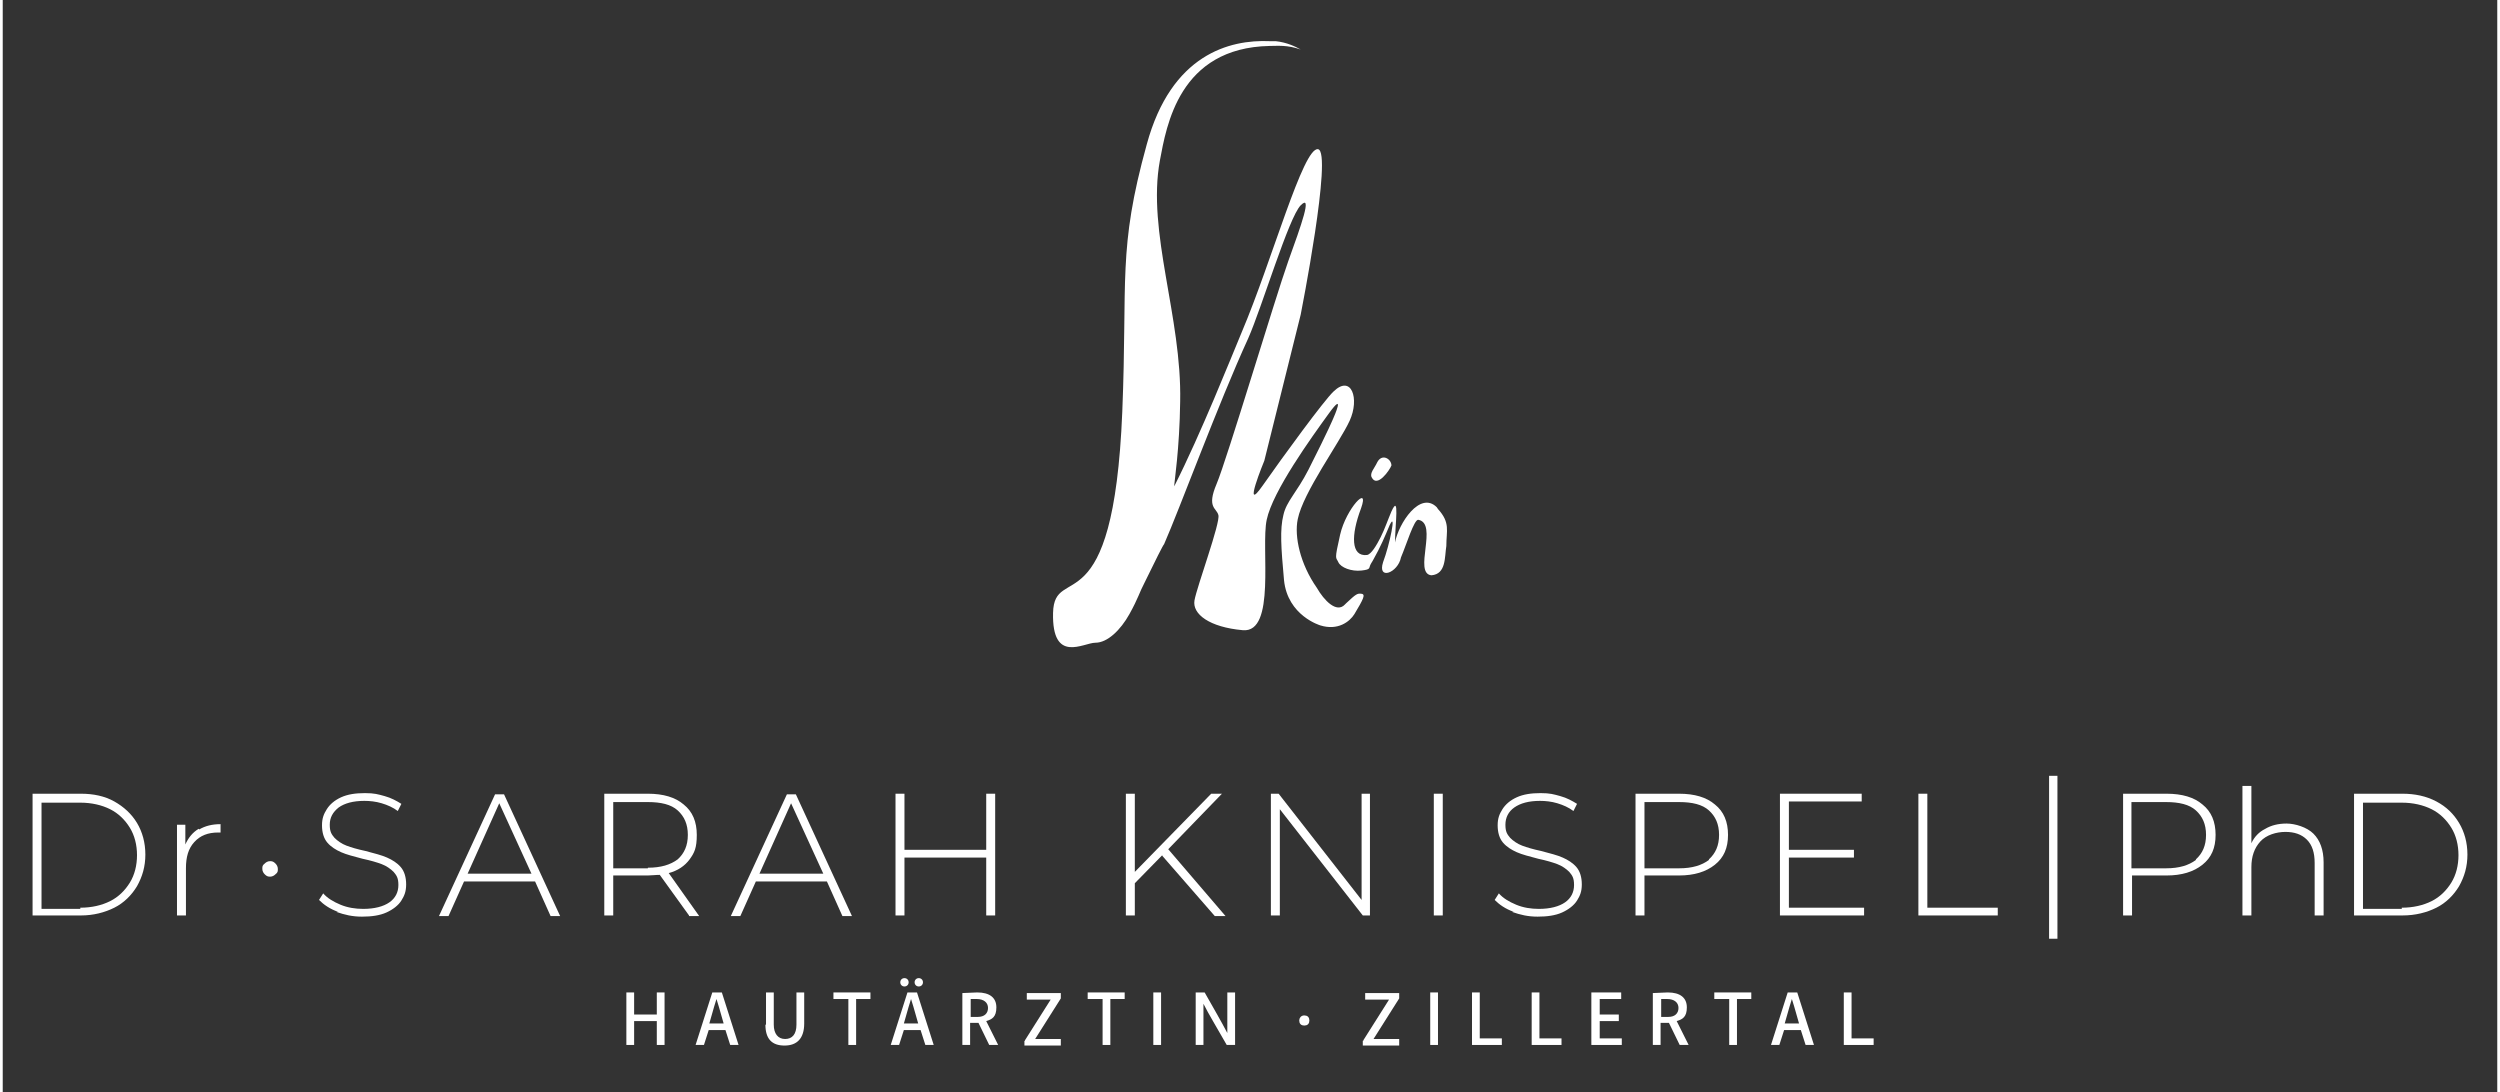 <?xml version="1.0" encoding="UTF-8"?>
<svg xmlns="http://www.w3.org/2000/svg" id="Ebene_1" data-name="Ebene 1" version="1.1" viewBox="0 0 418 183" width="380" height="166">
  <rect x="0" y="0" width="418" height="183" fill="#333333" stroke="none"/>
  <defs>
    <style>
      .cls-1 {
        stroke: #fff;
        stroke-miterlimit: 10;
        stroke-width: .5px;
      }

      .cls-1, .cls-2 {
        fill: #fff;
      }

      .cls-2 {
        stroke-width: 0px;
      }
    </style>
  </defs>
  <g>
    <path class="cls-1" d="M217.5,171c0-.3.2-.6.6-.6s.6.2.6.6-.2.6-.6.6-.6-.2-.6-.6Z"/>
    <g>
      <path class="cls-2" d="M104.5,166.3h1.3v3.7h3.8v-3.7h1.3v8.8h-1.3v-4h-3.8v4h-1.3v-8.8Z"/>
      <path class="cls-2" d="M118.8,166.3h1.7l2.8,8.8h-1.4l-.8-2.5h-2.8l-.8,2.5h-1.4l2.8-8.8h0ZM120.8,171.5l-.8-2.8-.4-1.3h0l-.4,1.3-.8,2.8h2.4Z"/>
      <path class="cls-2" d="M127.9,171.7v-5.4h1.3v5.4c0,1.5.7,2.4,1.9,2.4s1.9-.8,1.9-2.4v-5.4h1.3v5.2c0,2.5-1.2,3.7-3.3,3.7s-3.2-1.1-3.2-3.5h0Z"/>
      <path class="cls-2" d="M141.6,167.4h-2.4v-1.1h6.2v1.1h-2.4v7.7h-1.3v-7.7h0Z"/>
      <path class="cls-2" d="M151.5,166.3h1.7l2.8,8.8h-1.4l-.8-2.5h-2.8l-.8,2.5h-1.4l2.8-8.8h0ZM150.4,164.6c0-.4.3-.7.7-.7s.7.3.7.7-.3.7-.7.7-.7-.3-.7-.7ZM153.4,171.5l-.8-2.8-.4-1.3h0l-.4,1.3-.8,2.8h2.4ZM152.8,164.6c0-.4.3-.7.7-.7s.7.3.7.7-.3.7-.7.7-.7-.3-.7-.7Z"/>
      <path class="cls-2" d="M160.9,166.4c.7,0,1.6-.1,2.4-.1,2.1,0,3.2.9,3.2,2.5s-.7,2-1.7,2.3h0l2,4h-1.5l-1.8-3.7h-1.4v3.7h-1.3v-8.7h.1ZM163.4,170.4c1.1,0,1.7-.6,1.7-1.5s-.7-1.5-1.9-1.5-.8,0-1,0v3h1.2Z"/>
      <path class="cls-2" d="M171.3,174.3l4.3-6.8h-4v-1.1h5.7v.9l-4.3,6.8h4.3v1.1h-6.1v-.8h.1Z"/>
      <path class="cls-2" d="M184.2,167.4h-2.4v-1.1h6.2v1.1h-2.4v7.7h-1.3v-7.7h-.1Z"/>
      <path class="cls-2" d="M192.8,166.3h1.3v8.8h-1.3v-8.8Z"/>
      <path class="cls-2" d="M199.9,166.3h1.5c1.3,2.3,2.7,4.7,3.8,6.8h0v-6.8h1.3v8.8h-1.4c-1.7-3-3-5.1-3.9-6.9h0v6.9h-1.3v-8.8h0Z"/>
      <path class="cls-2" d="M228,174.3l4.3-6.8h-4v-1.1h5.7v.9l-4.3,6.8h4.3v1.1h-6.1v-.8h.1Z"/>
      <path class="cls-2" d="M239.2,166.3h1.3v8.8h-1.3v-8.8Z"/>
      <path class="cls-2" d="M246.2,166.3h1.3v7.7h3.7v1.1h-5v-8.8Z"/>
      <path class="cls-2" d="M256.2,166.3h1.3v7.7h3.7v1.1h-5v-8.8Z"/>
      <path class="cls-2" d="M266.3,166.3h4.9v1.1h-3.6v2.6h3.2v1.1h-3.2v2.9h3.7v1.1h-5.1v-8.8h.1Z"/>
      <path class="cls-2" d="M276.6,166.4c.7,0,1.6-.1,2.4-.1,2.1,0,3.2.9,3.2,2.5s-.7,2-1.7,2.3h0l2,4h-1.5l-1.8-3.7h-1.4v3.7h-1.3v-8.7h.1ZM279.1,170.4c1.1,0,1.7-.6,1.7-1.5s-.7-1.5-1.9-1.5-.8,0-1,0v3h1.2Z"/>
      <path class="cls-2" d="M289.2,167.4h-2.4v-1.1h6.2v1.1h-2.4v7.7h-1.3v-7.7h-.1Z"/>
      <path class="cls-2" d="M299,166.3h1.7l2.8,8.8h-1.4l-.8-2.5h-2.8l-.8,2.5h-1.4l2.8-8.8h-.1ZM301,171.5l-.8-2.8-.4-1.3h0l-.4,1.3-.8,2.8h2.4Z"/>
      <path class="cls-2" d="M308.5,166.3h1.3v7.7h3.7v1.1h-5v-8.8Z"/>
    </g>
  </g>
  <g>
    <path class="cls-2" d="M224.9,101.3c-1.4,1.5-3.5-.7-4.7-2.8-2.8-4-3.8-8.6-3.2-11.5.9-4.5,7-12.8,8.7-16.5s.3-7.8-2.7-4.9c-1.6,1.5-8.4,10.8-11.9,15.8s.3-4.2.3-4.2l6.1-24.5s5.4-27.3,2.9-27.7-7.7,18.7-12.8,30.7c-1.8,4.3-6.8,16.9-11.3,25.8,0-.7.9-6.2,1-14.2.3-14.2-5.6-28.4-3.4-40.4,1.1-5.8,3.2-18.9,18.4-19.2,1.4,0,2.9-.2,5.2.6-.9-.5-2.3-1.2-4.2-1.4h-1c-6.7-.3-16.5,2.2-20.6,17.3-4.9,17.7-3.2,22.6-4.1,44.8-1.5,36.7-11.4,25.1-11.6,33.7s5.1,5,7.1,5,4.2-2.1,5.7-4.8,1.7-3.7,2.5-5.2c1.8-3.7,3.2-6.5,3.3-6.5,2.6-5.9,9.1-23.6,14.1-34.5,2.3-5.2,6.8-20.3,8.8-22.3s.1,3.3-2.1,9.4c-2.2,6.2-10.3,33.3-12,37.3s0,4,.3,5.2c.4,1.2-3.6,12-4,14.3s2.5,4.5,8.1,5,3-13.8,4-18.5c1-4.8,7.5-13.8,10.4-17.8s.8.7.8.7c0,0-.8,2-4.2,8.7-2,3.9-3.7,5.3-4.2,7.6-.6,2.4-.4,5.4.1,10.9.6,6,6.1,7.6,6.1,7.6,2.9.9,4.9-.6,5.7-1.9,1.5-2.5,1.9-3.3,1.2-3.4s-.9,0-2.6,1.6l-.2.2Z"/>
    <g>
      <path class="cls-2" d="M230.3,77.5c-.4.9-1.3,1.8-.9,2.5.9,1.8,3-1.2,3.3-2,0-1.1-1.6-2.1-2.4-.5h0Z"/>
      <path class="cls-2" d="M240.3,85c-2.8-2.8-6.4,2.7-7,5.9,0-3,.8-8.3-.6-5.2-.6,1.4-1.1,2.9-1.8,4.3s-1.6,2.9-2.3,3c-2.7.3-2.7-3.3-1-7.8,1.5-4.2-2.5,0-3.5,4.4s-.7,3.7-.3,4.6,2.2,1.6,3.9,1.4,1.1-.4,1.6-1.2l.3-.5c1.3-2.3,2-4,2.8-5.9,1.2-2.5,0,3.3-1.1,6.2-1,3.1,2.5,1.8,3-.8.9-2.1,2.2-6.4,2.9-6.3,3.4.6-.9,9,2.2,9.3,2.5-.2,2.2-3.1,2.5-4.9,0-2.6.7-3.9-1.4-6.2l-.2-.3Z"/>
    </g>
  </g>
  <g>
    <path class="cls-2" d="M43.9,146.5c-.2-.2-.4-.5-.4-.9s0-.6.4-.9c.2-.2.5-.4.9-.4s.6.1.9.4c.2.2.4.5.4.9s0,.6-.4.9c-.2.2-.5.4-.9.4s-.6-.1-.9-.4Z"/>
    <g>
      <g>
        <path class="cls-2" d="M5,133h8.1c2.1,0,4,.4,5.6,1.3s2.9,2.1,3.8,3.6,1.4,3.3,1.4,5.3-.5,3.7-1.4,5.3c-.9,1.5-2.2,2.8-3.8,3.6s-3.5,1.3-5.6,1.3H5v-20.4h0ZM13,152.1c1.9,0,3.6-.4,5-1.1,1.4-.7,2.5-1.8,3.3-3.1s1.2-2.9,1.2-4.6-.4-3.3-1.2-4.6c-.8-1.3-1.9-2.4-3.3-3.1-1.4-.7-3.1-1.1-5-1.1h-6.5v17.8h6.5v-.2Z"/>
        <path class="cls-2" d="M32.9,139c1-.6,2.2-.9,3.6-.9v1.4h-.4c-1.7,0-3,.5-4,1.6s-1.4,2.5-1.4,4.4v7.9h-1.5v-15.2h1.4v3.3c.5-1.1,1.2-2,2.2-2.6h.1Z"/>
        <path class="cls-2" d="M56.2,152.8c-1.4-.5-2.4-1.2-3.2-2l.7-1.1c.7.8,1.7,1.4,2.9,1.9s2.5.7,3.8.7c1.9,0,3.4-.4,4.4-1.1,1-.7,1.5-1.7,1.5-2.9s-.3-1.6-.8-2.2c-.5-.5-1.2-1-2-1.3s-1.8-.6-3.2-.9c-1.5-.4-2.7-.7-3.6-1.1s-1.7-.9-2.3-1.6c-.6-.7-.9-1.7-.9-2.9s.3-1.9.8-2.7,1.3-1.5,2.4-2c1.1-.5,2.4-.7,4-.7s2.2.2,3.3.5,2,.8,2.8,1.3l-.6,1.2c-.8-.6-1.7-1-2.7-1.3s-2-.4-2.9-.4c-1.9,0-3.3.4-4.3,1.1-1,.8-1.5,1.7-1.5,2.9s.3,1.6.8,2.2c.5.5,1.2,1,2,1.3s1.8.6,3.2.9c1.5.4,2.7.7,3.6,1.1.9.4,1.7.9,2.3,1.6.6.7.9,1.7.9,2.9s-.3,1.9-.8,2.7-1.4,1.5-2.5,2-2.5.7-4.1.7-2.9-.3-4.3-.8h.3Z"/>
        <path class="cls-2" d="M89.2,147.7h-11.9l-2.6,5.8h-1.6l9.4-20.4h1.5l9.4,20.4h-1.6s-2.6-5.8-2.6-5.8ZM88.6,146.4l-5.4-11.8-5.3,11.8h10.7Z"/>
        <path class="cls-2" d="M115,153.4l-4.9-6.8c-.7,0-1.4.1-2,.1h-5.8v6.7h-1.5v-20.4h7.3c2.6,0,4.6.6,6,1.8,1.5,1.2,2.2,2.9,2.2,5.1s-.4,3-1.2,4.1c-.8,1.1-2,1.9-3.5,2.3l5.1,7.2h-1.7ZM108.1,145.4c2.2,0,3.8-.5,5-1.4,1.1-1,1.7-2.3,1.7-4.1s-.6-3.1-1.7-4.1-2.8-1.4-5-1.4h-5.8v11.1h5.8Z"/>
        <path class="cls-2" d="M138.1,147.7h-11.9l-2.6,5.8h-1.6l9.4-20.4h1.5l9.4,20.4h-1.6l-2.6-5.8h0ZM137.5,146.4l-5.4-11.8-5.3,11.8h10.7Z"/>
        <path class="cls-2" d="M166.3,133v20.4h-1.5v-9.7h-13.7v9.7h-1.5v-20.4h1.5v9.4h13.7v-9.4h1.5Z"/>
        <path class="cls-2" d="M194.3,143.3l-4.6,4.7v5.4h-1.5v-20.4h1.5v13.1l12.8-13.1h1.8l-9,9.3,9.6,11.2h-1.8l-8.8-10.1h0Z"/>
        <path class="cls-2" d="M229.1,133v20.4h-1.2l-13.9-17.8v17.8h-1.5v-20.4h1.3l13.9,17.8v-17.8h1.5-.1Z"/>
        <path class="cls-2" d="M239.8,133h1.5v20.4h-1.5v-20.4Z"/>
        <path class="cls-2" d="M253.2,152.8c-1.4-.5-2.4-1.2-3.2-2l.7-1.1c.7.8,1.7,1.4,2.9,1.9s2.5.7,3.8.7c1.9,0,3.4-.4,4.4-1.1,1-.7,1.5-1.7,1.5-2.9s-.3-1.6-.8-2.2c-.5-.5-1.2-1-2-1.3s-1.8-.6-3.2-.9c-1.5-.4-2.7-.7-3.6-1.1s-1.7-.9-2.3-1.6c-.6-.7-.9-1.7-.9-2.9s.3-1.9.8-2.7,1.3-1.5,2.4-2c1.1-.5,2.4-.7,4-.7s2.2.2,3.3.5c1.1.3,2,.8,2.8,1.3l-.6,1.2c-.8-.6-1.7-1-2.7-1.3s-2-.4-2.9-.4c-1.9,0-3.3.4-4.3,1.1s-1.5,1.7-1.5,2.9.3,1.6.8,2.2c.5.5,1.2,1,2,1.3s1.8.6,3.2.9c1.5.4,2.7.7,3.6,1.1.9.4,1.7.9,2.3,1.6.6.7.9,1.7.9,2.9s-.3,1.9-.8,2.7-1.4,1.5-2.5,2-2.5.7-4.1.7-2.9-.3-4.3-.8h.3Z"/>
        <path class="cls-2" d="M286.9,134.8c1.5,1.2,2.2,2.9,2.2,5.1s-.7,3.8-2.2,5-3.5,1.8-6,1.8h-5.8v6.7h-1.5v-20.4h7.3c2.6,0,4.6.6,6,1.8h0ZM285.9,144c1.1-1,1.7-2.3,1.7-4.1s-.6-3.1-1.7-4.1-2.8-1.4-5-1.4h-5.8v11.1h5.8c2.2,0,3.8-.5,5-1.4h0Z"/>
        <path class="cls-2" d="M311.9,152.1v1.3h-14.1v-20.4h13.7v1.3h-12.2v8.1h10.9v1.3h-10.9v8.4h12.6Z"/>
        <path class="cls-2" d="M321,133h1.5v19.1h11.8v1.3h-13.3v-20.4h0Z"/>
        <path class="cls-2" d="M368.6,134.8c1.5,1.2,2.2,2.9,2.2,5.1s-.7,3.8-2.2,5-3.5,1.8-6,1.8h-5.8v6.7h-1.5v-20.4h7.3c2.6,0,4.6.6,6,1.8h0ZM367.5,144c1.1-1,1.7-2.3,1.7-4.1s-.6-3.1-1.7-4.1-2.8-1.4-5-1.4h-5.8v11.1h5.8c2.2,0,3.8-.5,5-1.4h0Z"/>
        <path class="cls-2" d="M387.2,139.7c1.1,1.1,1.7,2.7,1.7,4.8v8.9h-1.5v-8.8c0-1.7-.4-3-1.3-3.9s-2.1-1.3-3.6-1.3-3.2.5-4.2,1.6-1.5,2.5-1.5,4.3v8.1h-1.5v-21.7h1.5v9.6c.5-1.1,1.3-1.9,2.3-2.4,1-.6,2.2-.9,3.6-.9s3.4.6,4.5,1.7h0Z"/>
        <path class="cls-2" d="M394,133h8.1c2.1,0,4,.4,5.7,1.3s2.9,2.1,3.8,3.6,1.4,3.3,1.4,5.3-.5,3.7-1.4,5.3c-.9,1.5-2.2,2.8-3.8,3.6s-3.5,1.3-5.7,1.3h-8.1v-20.4h0ZM402,152.1c1.9,0,3.6-.4,5-1.1,1.4-.7,2.5-1.8,3.3-3.1s1.2-2.9,1.2-4.6-.4-3.3-1.2-4.6c-.8-1.3-1.9-2.4-3.3-3.1-1.4-.7-3.1-1.1-5-1.1h-6.5v17.8h6.5v-.2Z"/>
      </g>
      <path class="cls-2" d="M342.9,130h1.4v27.3h-1.4v-27.3Z"/>
    </g>
  </g>
</svg>
